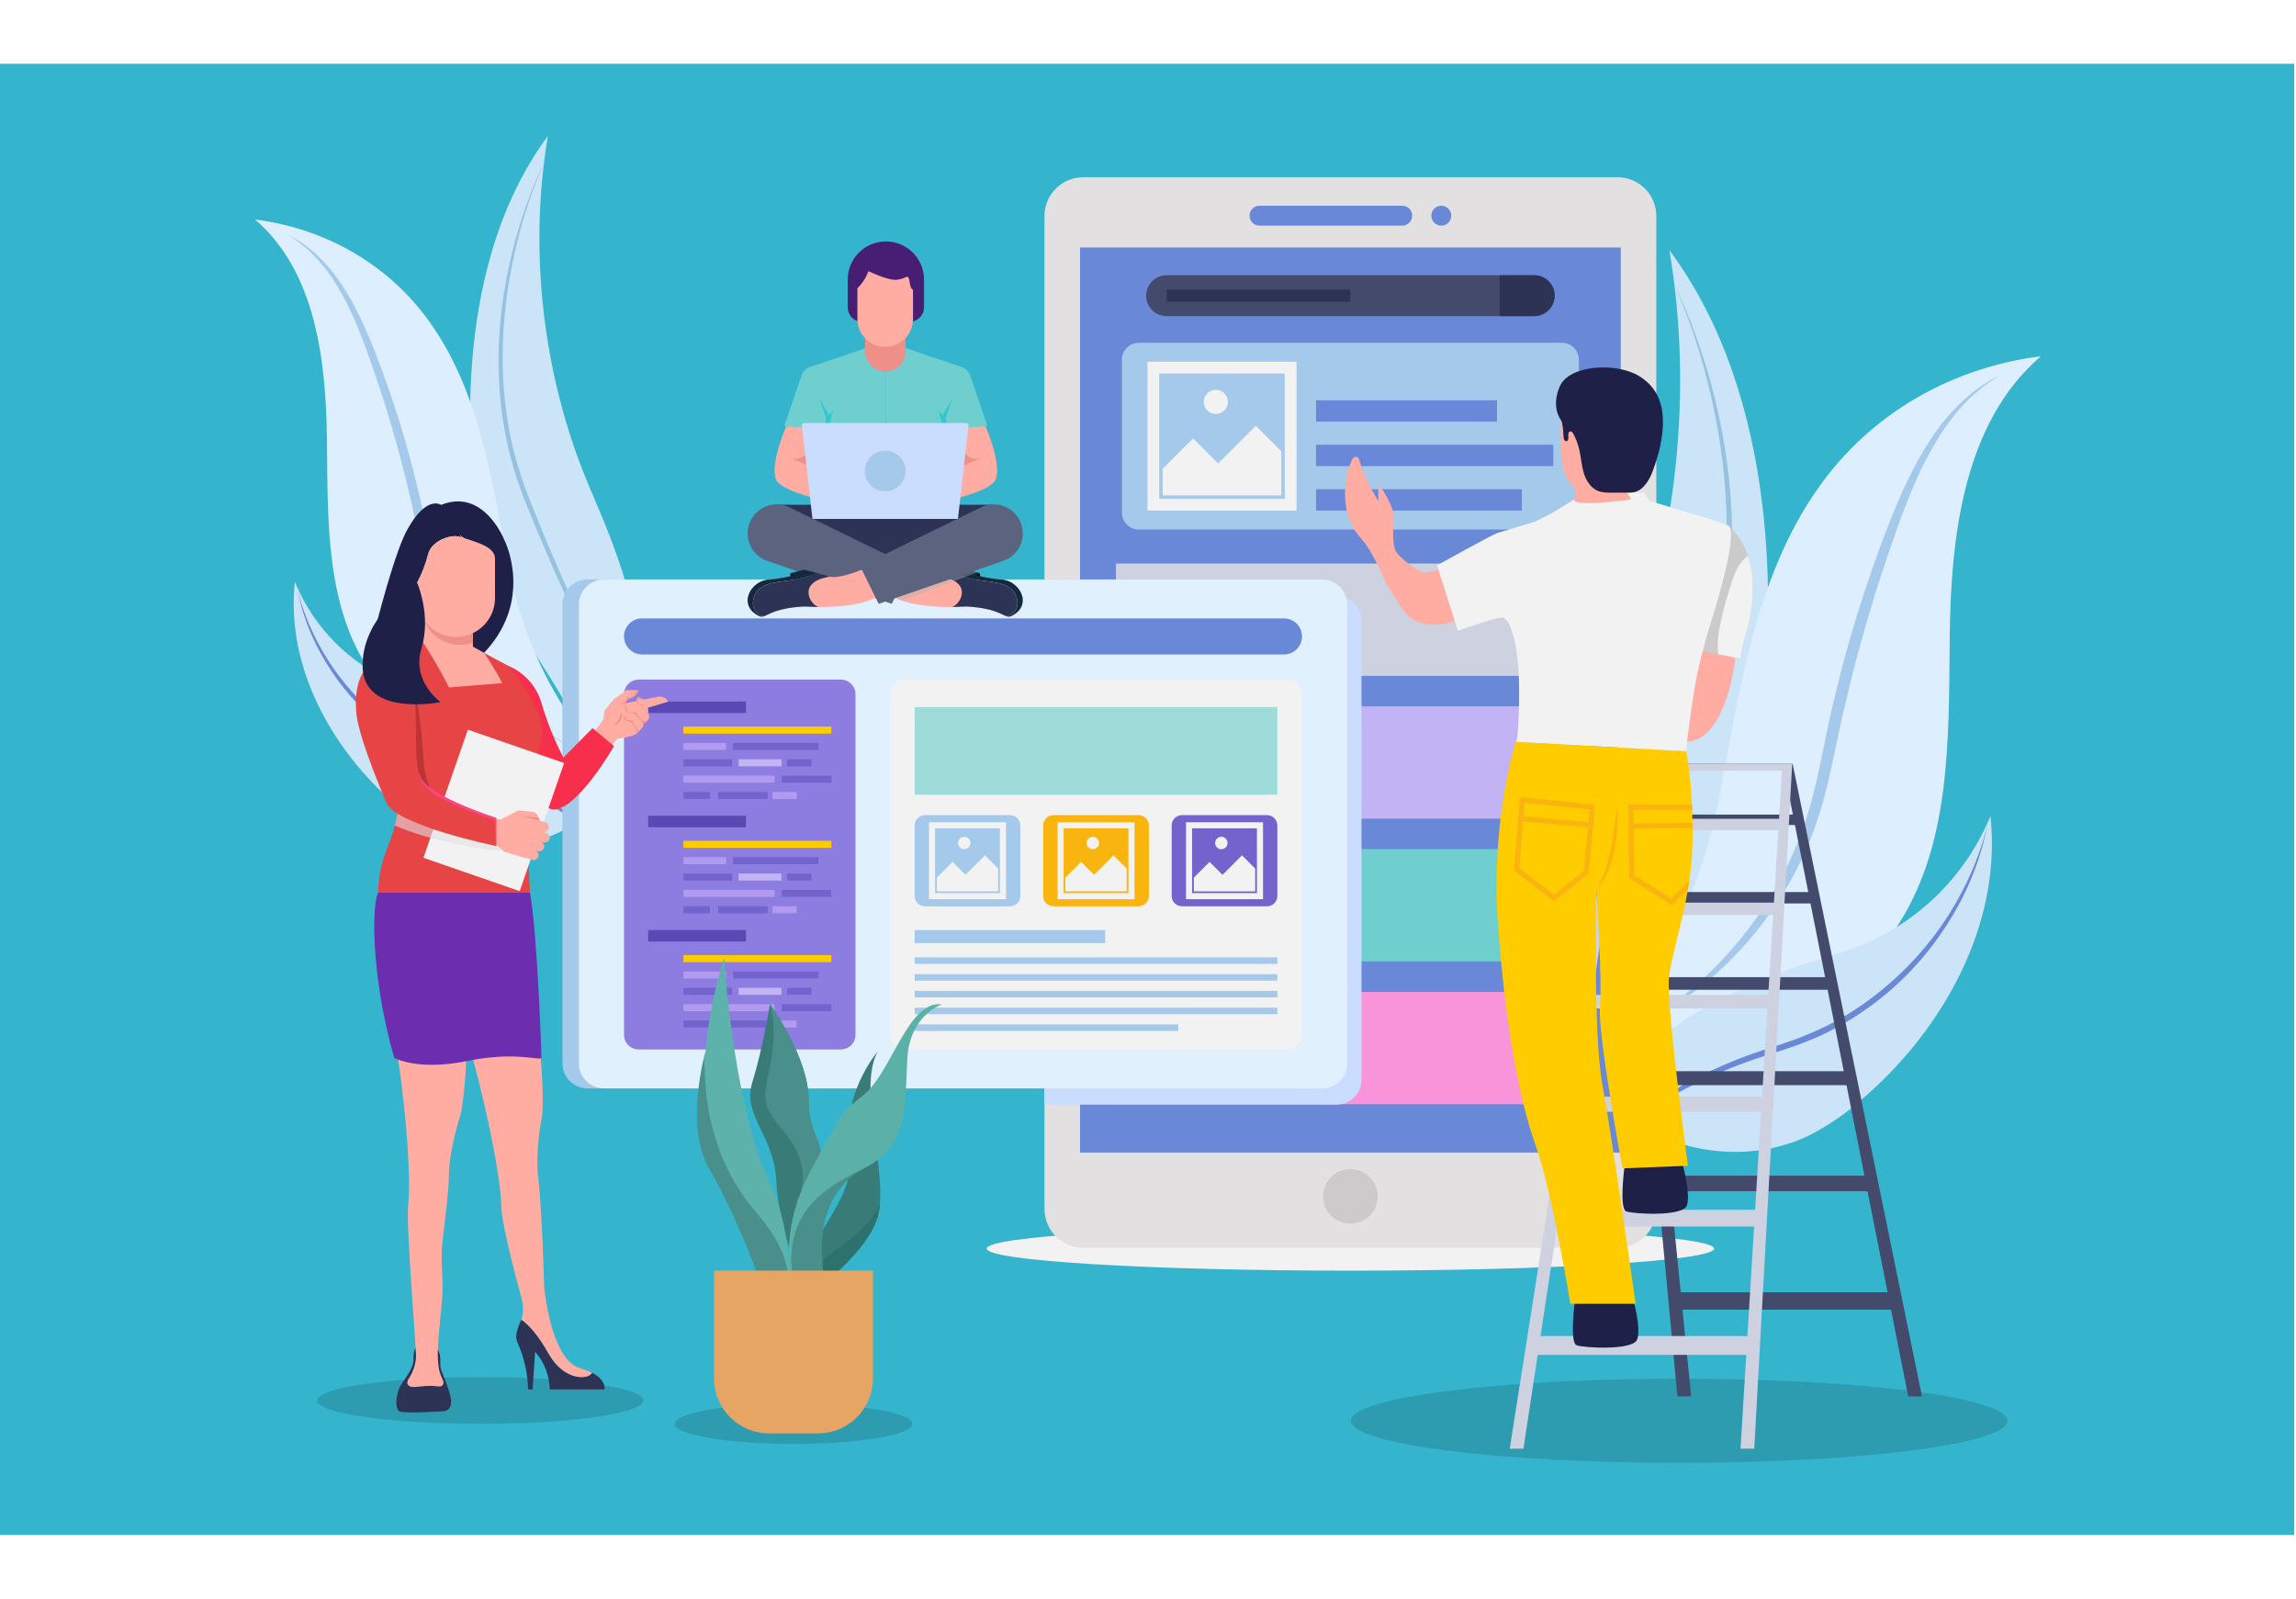 <svg width="540" height="376" viewBox="0 0 540 376" fill="none" xmlns="http://www.w3.org/2000/svg">
<rect y="15" width="539.573" height="346" fill="#34B4CD"/>
<path d="M392.618 58.825C405.355 75.974 411.834 97.109 414.435 118.304C416.695 136.767 416.183 155.464 412.914 173.776C411.989 179.386 410.58 184.906 408.701 190.273C404.062 202.967 395.723 213.905 388.86 225.55C381.997 237.195 376.428 250.495 378.256 263.884C370.297 251.936 362.929 238.643 363.016 224.291C363.133 219.922 363.662 215.573 364.597 211.303C366.961 199.345 370.419 187.629 374.929 176.303C377.21 170.576 379.757 164.957 382.02 159.223C394.393 127.866 398.259 92.054 392.618 58.825Z" fill="#CBE4F7"/>
<path d="M393.8 66.974C395.647 70.696 397.274 74.522 398.672 78.435C400.095 82.339 401.355 86.299 402.453 90.316C403.535 94.332 404.445 98.391 405.182 102.492C405.935 106.585 406.491 110.711 406.852 114.867C407.065 116.94 407.152 119.023 407.28 121.103C407.322 123.187 407.404 125.271 407.345 127.356C407.318 128.398 407.342 129.442 407.274 130.482L407.119 133.607C407.069 134.649 406.948 135.686 406.866 136.725C406.777 137.765 406.694 138.805 406.546 139.838L406.151 142.943C405.996 143.975 405.808 145.002 405.638 146.031L405.377 147.575C405.284 148.088 405.164 148.596 405.059 149.107L404.405 152.17C403.442 156.236 402.243 160.242 400.813 164.168C400.115 166.143 399.328 168.063 398.555 169.991L396.195 175.758C394.598 179.594 392.968 183.414 391.304 187.22C387.973 194.829 384.535 202.387 381.193 209.969C379.541 213.768 377.952 217.593 376.569 221.488C375.154 225.367 374.065 229.358 373.313 233.418C372.942 235.447 372.694 237.497 372.569 239.556C372.484 240.585 372.486 241.618 372.465 242.65C372.451 243.167 372.485 243.683 372.493 244.199C372.512 244.715 372.507 245.233 372.554 245.748C372.834 249.884 373.48 253.986 374.486 258.008C373.323 254.014 372.548 249.917 372.17 245.775C372.109 245.258 372.101 244.736 372.067 244.217C372.046 243.697 371.998 243.177 371.998 242.656C371.992 241.614 371.963 240.571 372.021 239.53C372.093 237.443 372.29 235.363 372.61 233.301C373.298 229.184 374.332 225.132 375.701 221.189C377.033 217.24 378.568 213.37 380.164 209.533C381.758 205.694 383.424 201.89 385.104 198.095C386.779 194.299 388.441 190.498 390.091 186.694C391.727 182.885 393.334 179.063 394.911 175.23L397.235 169.463C397.997 167.536 398.77 165.61 399.45 163.67C400.881 159.804 402.086 155.858 403.056 151.852L403.718 148.831C403.824 148.327 403.946 147.826 404.04 147.319L404.306 145.796C404.479 144.779 404.671 143.766 404.829 142.747L405.236 139.68C405.388 138.66 405.474 137.632 405.568 136.605C405.655 135.577 405.78 134.552 405.835 133.522L406.005 130.431C406.078 129.402 406.059 128.369 406.091 127.337C406.165 125.274 406.08 123.209 406.069 121.145C405.975 119.082 405.922 117.017 405.743 114.958C405.123 106.704 403.793 98.519 401.767 90.494C399.82 82.432 397.154 74.56 393.8 66.974Z" fill="#96C2E0"/>
<path d="M366.561 253.625C381.168 251.562 395.894 249.455 409.771 244.455C423.649 239.454 436.793 231.287 445.26 219.22C459.003 199.635 458.303 173.823 458.558 149.908C458.813 125.993 461.846 99.374 480.002 83.782C459.831 86.328 441.468 96.423 429.203 112.62C413.282 133.647 409.362 161.035 404.457 186.94C399.552 212.844 386.834 236.743 366.561 253.625Z" fill="#DDEEFF"/>
<path d="M470.707 88.118C469.877 88.548 469.035 88.966 468.207 89.411C467.413 89.91 466.597 90.384 465.815 90.909C465.063 91.474 464.279 92.006 463.553 92.608L462.475 93.526C462.115 93.832 461.749 94.133 461.42 94.471C458.682 97.09 456.249 100.008 454.166 103.17C449.975 109.484 446.89 116.437 444.17 123.431C441.407 130.415 438.98 137.53 436.743 144.702C434.529 151.883 432.604 159.151 430.894 166.469C429.188 173.8 427.981 181.201 426.062 188.332C425.103 191.892 423.922 195.388 422.526 198.8C421.789 200.49 421.077 202.193 420.232 203.835C419.459 205.513 418.541 207.116 417.661 208.741C410.216 221.692 399.679 232.603 386.99 240.502C400.326 233.611 411.665 222.793 419.554 209.855C421.524 206.611 423.276 203.239 424.798 199.762C426.3 196.272 427.581 192.691 428.634 189.04C430.682 181.729 431.905 174.333 433.638 167.097C435.281 159.828 437.181 152.617 439.29 145.467C441.364 138.305 443.718 131.227 446.22 124.198C447.471 120.684 448.811 117.217 450.285 113.81C451.742 110.4 453.427 107.091 455.327 103.907C457.212 100.714 459.439 97.734 461.967 95.021C464.515 92.292 467.462 89.965 470.707 88.118Z" fill="#A5C9EB"/>
<path d="M377.691 258.208C389.673 270.978 410.306 274.649 425.965 266.796C430.278 264.53 434.299 261.747 437.939 258.509C457.212 241.995 470.893 217.11 468.136 191.896C462.568 205.495 451.839 216.34 438.292 222.063C432.741 224.384 426.85 225.781 421.197 227.841C404.739 233.836 386.697 243.2 377.691 258.208Z" fill="#CBE4F7"/>
<path d="M467.386 194.277C466.051 199.499 464.123 204.551 461.639 209.336C459.192 214.114 456.22 218.606 452.779 222.729C449.351 226.846 445.493 230.585 441.269 233.883C437.061 237.191 432.475 239.989 427.608 242.22C425.163 243.296 422.707 244.341 420.15 245.175C417.606 246.04 415.015 246.818 412.452 247.726C407.323 249.524 402.335 251.704 397.532 254.246C395.123 255.498 392.789 256.885 390.476 258.299C389.338 259.038 388.18 259.743 387.068 260.518L385.387 261.662L383.738 262.85C382.638 263.64 381.584 264.494 380.509 265.315C379.467 266.179 378.396 267.007 377.382 267.904C375.305 269.638 373.349 271.51 371.423 273.403C375.439 269.8 379.691 266.469 384.15 263.431C386.36 261.892 388.646 260.468 390.952 259.083C393.281 257.737 395.628 256.42 398.043 255.239C402.85 252.835 407.814 250.759 412.901 249.025C415.442 248.158 418.027 247.378 420.603 246.519C423.19 245.653 425.731 244.657 428.217 243.536C438.146 238.907 446.853 232.021 453.643 223.43C457.026 219.173 459.922 214.55 462.274 209.649C464.6 204.752 466.316 199.59 467.386 194.277Z" fill="#6988D8"/>
<path d="M128.867 31.96C118.829 45.476 113.723 62.133 111.673 78.837C109.892 93.388 110.296 108.124 112.872 122.556C113.6 126.977 114.711 131.328 116.192 135.558C119.848 145.562 126.421 154.182 131.829 163.36C137.238 172.538 141.627 183.02 140.186 193.572C146.459 184.155 152.266 173.679 152.197 162.368C152.105 158.925 151.688 155.498 150.951 152.132C149.089 142.708 146.363 133.474 142.808 124.548C141.011 120.034 139.003 115.606 137.22 111.086C127.469 86.373 124.422 58.149 128.867 31.96Z" fill="#CBE4F7"/>
<path d="M127.936 38.383C126.48 41.316 125.198 44.332 124.096 47.415C122.974 50.492 121.981 53.613 121.116 56.779C120.263 59.944 119.546 63.143 118.966 66.375C118.372 69.602 117.934 72.853 117.649 76.129C117.481 77.762 117.413 79.404 117.312 81.043C117.279 82.686 117.214 84.328 117.261 85.971C117.282 86.793 117.263 87.615 117.316 88.435L117.439 90.898C117.479 91.719 117.573 92.536 117.638 93.356C117.709 94.174 117.773 94.994 117.89 95.809L118.202 98.256C118.324 99.069 118.472 99.878 118.606 100.69L118.812 101.906C118.885 102.311 118.98 102.711 119.063 103.114L119.578 105.528C120.337 108.732 121.282 111.89 122.408 114.984C122.959 116.54 123.579 118.053 124.188 119.573L126.048 124.118C127.307 127.141 128.591 130.152 129.903 133.151C132.528 139.148 135.238 145.105 137.872 151.081C139.174 154.075 140.426 157.089 141.516 160.159C142.631 163.216 143.49 166.361 144.082 169.561C144.374 171.161 144.57 172.776 144.668 174.399C144.735 175.21 144.734 176.024 144.751 176.838C144.761 177.244 144.735 177.651 144.728 178.058C144.713 178.465 144.718 178.873 144.68 179.279C144.46 182.538 143.95 185.772 143.158 188.941C144.074 185.793 144.685 182.565 144.983 179.3C145.031 178.892 145.038 178.482 145.064 178.072C145.081 177.662 145.118 177.252 145.119 176.842C145.123 176.021 145.146 175.199 145.1 174.378C145.044 172.734 144.889 171.094 144.636 169.469C144.094 166.224 143.279 163.031 142.2 159.923C141.15 156.811 139.94 153.761 138.682 150.737C137.426 147.711 136.114 144.713 134.789 141.723C133.47 138.73 132.159 135.735 130.859 132.737C129.569 129.735 128.303 126.723 127.06 123.702L125.229 119.157C124.628 117.638 124.019 116.12 123.483 114.591C122.355 111.544 121.406 108.434 120.641 105.277L120.119 102.896C120.035 102.499 119.939 102.104 119.865 101.704L119.656 100.504C119.519 99.703 119.369 98.904 119.244 98.101L118.923 95.684C118.803 94.88 118.735 94.07 118.661 93.26C118.593 92.45 118.494 91.643 118.451 90.831L118.317 88.395C118.259 87.584 118.274 86.769 118.249 85.956C118.191 84.33 118.258 82.703 118.267 81.076C118.34 79.451 118.382 77.823 118.523 76.2C119.012 69.695 120.06 63.244 121.657 56.919C123.191 50.565 125.293 44.362 127.936 38.383Z" fill="#96C2E0"/>
<path d="M149.404 185.487C137.892 183.861 126.286 182.2 115.349 178.259C104.412 174.319 94.053 167.881 87.379 158.371C76.548 142.936 77.099 122.593 76.899 103.745C76.698 84.897 74.308 63.918 59.998 51.63C75.896 53.636 90.368 61.592 100.034 74.358C112.582 90.93 115.672 112.515 119.537 132.931C123.403 153.346 133.426 172.182 149.404 185.487Z" fill="#DDEEFF"/>
<path d="M67.324 55.047C67.978 55.386 68.641 55.715 69.294 56.066C69.92 56.459 70.563 56.833 71.18 57.247C71.772 57.692 72.39 58.111 72.962 58.585L73.812 59.309C74.096 59.55 74.384 59.788 74.644 60.054C76.801 62.118 78.718 64.418 80.36 66.91C83.664 71.886 86.094 77.365 88.239 82.878C90.416 88.382 92.329 93.989 94.092 99.642C95.837 105.301 97.354 111.03 98.701 116.797C100.046 122.575 100.997 128.408 102.51 134.028C103.265 136.834 104.196 139.589 105.297 142.278C105.878 143.61 106.438 144.952 107.105 146.246C107.714 147.568 108.437 148.832 109.131 150.113C114.999 160.32 123.303 168.919 133.304 175.144C122.708 169.575 113.834 161.224 107.639 150.991C106.086 148.434 104.705 145.776 103.506 143.036C102.322 140.285 101.313 137.463 100.483 134.586C98.868 128.824 97.905 122.995 96.539 117.292C95.244 111.563 93.746 105.88 92.085 100.245C90.45 94.601 88.594 89.022 86.623 83.482C85.637 80.713 84.581 77.981 83.419 75.295C82.271 72.608 80.943 70 79.445 67.49C77.959 64.974 76.205 62.626 74.212 60.487C72.204 58.337 69.882 56.502 67.324 55.047Z" fill="#A5C9EB"/>
<path d="M140.632 189.099C131.189 199.163 114.928 202.057 102.587 195.867C99.187 194.081 96.018 191.888 93.15 189.336C77.96 176.321 67.178 156.709 69.351 136.837C73.739 147.554 82.195 156.102 92.872 160.612C97.246 162.441 101.889 163.543 106.345 165.166C119.315 169.891 133.535 177.271 140.632 189.099Z" fill="#CBE4F7"/>
<path d="M69.941 138.713C70.993 142.829 72.513 146.811 74.47 150.582C76.399 154.348 78.741 157.888 81.453 161.137C84.155 164.382 87.196 167.329 90.524 169.928C93.841 172.535 97.455 174.74 101.291 176.498C103.218 177.346 105.154 178.17 107.169 178.827C109.174 179.509 111.216 180.122 113.236 180.838C117.278 182.255 121.209 183.973 124.995 185.977C126.893 186.963 128.733 188.056 130.556 189.171C131.452 189.753 132.365 190.309 133.242 190.92L134.566 191.821L135.866 192.758C136.733 193.38 137.564 194.053 138.411 194.7C139.232 195.381 140.077 196.033 140.876 196.74C142.512 198.107 144.054 199.583 145.572 201.074C142.406 198.235 139.055 195.609 135.541 193.215C133.799 192.003 131.998 190.88 130.18 189.788C128.345 188.727 126.496 187.69 124.592 186.759C120.803 184.865 116.891 183.228 112.882 181.862C110.88 181.178 108.842 180.563 106.812 179.886C104.773 179.204 102.771 178.419 100.811 177.536C92.986 173.887 86.123 168.461 80.773 161.69C78.106 158.335 75.824 154.691 73.97 150.828C72.137 146.969 70.784 142.9 69.941 138.713Z" fill="#6988D8"/>
<path d="M317.603 298.834C364.844 298.834 403.14 296.512 403.14 293.648C403.14 290.784 364.844 288.462 317.603 288.462C270.362 288.462 232.065 290.784 232.065 293.648C232.065 296.512 270.362 298.834 317.603 298.834Z" fill="#F2F2F2"/>
<path d="M389.552 50.805V284.328C389.553 286.748 388.591 289.068 386.879 290.78C385.166 292.491 382.843 293.453 380.421 293.454H254.785C252.362 293.453 250.039 292.491 248.327 290.78C246.615 289.068 245.653 286.748 245.653 284.328V50.805C245.653 48.386 246.615 46.065 248.327 44.353C250.04 42.642 252.363 41.68 254.785 41.679H380.421C382.843 41.68 385.166 42.642 386.878 44.353C388.591 46.065 389.553 48.386 389.552 50.805Z" fill="#E2E0E1"/>
<path d="M381.19 58.2H254.015V271.064H381.19V58.2Z" fill="#6988D8"/>
<path d="M329.792 48.386H296.224C295.602 48.386 295.006 48.632 294.566 49.071C294.127 49.511 293.88 50.106 293.88 50.727C293.88 51.348 294.127 51.944 294.566 52.383C295.006 52.822 295.602 53.068 296.224 53.068H329.792C330.414 53.068 331.01 52.822 331.45 52.383C331.89 51.944 332.137 51.348 332.137 50.727C332.137 50.106 331.89 49.511 331.45 49.071C331.01 48.632 330.414 48.386 329.792 48.386ZM338.981 48.386C338.36 48.386 337.763 48.632 337.324 49.071C336.884 49.511 336.637 50.106 336.637 50.727C336.637 51.348 336.884 51.944 337.324 52.383C337.763 52.822 338.36 53.068 338.981 53.068C339.603 53.068 340.199 52.822 340.639 52.383C341.078 51.944 341.325 51.348 341.325 50.727C341.325 50.106 341.078 49.511 340.639 49.071C340.199 48.632 339.603 48.386 338.981 48.386Z" fill="#6988D8"/>
<path d="M322.141 285.902C324.647 283.399 324.647 279.34 322.141 276.837C319.634 274.333 315.571 274.333 313.064 276.837C310.558 279.34 310.558 283.399 313.064 285.902C315.571 288.405 319.634 288.405 322.141 285.902Z" fill="#CCCACB"/>
<path d="M372.744 132.533H262.461V158.948H372.744V132.533Z" fill="#CDD1E0"/>
<path d="M372.744 166.114H262.461V192.529H372.744V166.114Z" fill="#C1B3F4"/>
<path d="M372.744 199.695H262.461V226.109H372.744V199.695Z" fill="#6FCECE"/>
<path d="M372.744 233.275H262.461V259.69H372.744V233.275Z" fill="#F994DA"/>
<g style="mix-blend-mode:multiply">
<path d="M320.216 145.987V253.899C320.216 255.461 319.594 256.959 318.487 258.063C317.381 259.167 315.881 259.786 314.317 259.786H245.653V140.1H314.317C315.881 140.099 317.381 140.719 318.487 141.823C319.594 142.927 320.216 144.425 320.216 145.987Z" fill="#CADDFE"/>
</g>
<path d="M267.845 80.616H367.359C368.416 80.616 369.429 81.035 370.176 81.781C370.923 82.528 371.343 83.54 371.343 84.595V120.558C371.343 121.613 370.923 122.625 370.176 123.371C369.429 124.117 368.416 124.536 367.36 124.536H267.845C266.789 124.536 265.776 124.117 265.029 123.371C264.282 122.625 263.862 121.613 263.862 120.558V84.594C263.862 83.539 264.282 82.527 265.029 81.781C265.776 81.035 266.789 80.616 267.845 80.616Z" fill="#A5C9EB"/>
<path d="M352.084 94.14H309.522V99.161H352.084V94.14Z" fill="#6988D8"/>
<path d="M365.323 104.599H309.522V109.62H365.323V104.599Z" fill="#6988D8"/>
<path d="M357.931 115.059H309.522V120.08H357.931V115.059Z" fill="#6988D8"/>
<path d="M295.361 100.135L286.487 108.998L280.596 103.115L273.448 110.254V116.517H301.363V106.13L295.361 100.135Z" fill="#F2F2F2"/>
<path d="M269.881 85.072V120.08H304.93V85.072H269.881ZM302.163 106.333V117.316H272.649V87.837H302.163V106.333Z" fill="#F2F2F2"/>
<path d="M288.787 94.514C288.787 95.075 288.621 95.623 288.309 96.09C287.996 96.556 287.553 96.92 287.034 97.135C286.515 97.349 285.944 97.405 285.393 97.296C284.842 97.186 284.336 96.916 283.939 96.52C283.542 96.123 283.272 95.618 283.162 95.067C283.052 94.517 283.109 93.947 283.324 93.428C283.539 92.91 283.903 92.467 284.37 92.155C284.837 91.844 285.386 91.677 285.947 91.677C286.7 91.677 287.423 91.976 287.955 92.508C288.488 93.04 288.787 93.762 288.787 94.514Z" fill="#F2F2F2"/>
<path d="M138.176 136.281H307.069C308.633 136.281 310.133 136.901 311.239 138.006C312.345 139.11 312.966 140.609 312.966 142.171V250.078C312.966 251.64 312.345 253.138 311.239 254.243C310.133 255.348 308.633 255.968 307.069 255.968H138.176C136.612 255.968 135.112 255.348 134.006 254.243C132.9 253.138 132.279 251.64 132.279 250.078V142.171C132.279 140.608 132.9 139.11 134.006 138.006C135.112 136.901 136.612 136.281 138.176 136.281Z" fill="#A5C9EB"/>
<path d="M142.048 136.281H310.941C311.716 136.281 312.482 136.433 313.198 136.729C313.913 137.025 314.563 137.459 315.111 138.006C315.659 138.553 316.093 139.202 316.389 139.917C316.686 140.631 316.838 141.397 316.838 142.171V250.078C316.838 251.64 316.217 253.138 315.111 254.243C314.005 255.348 312.505 255.968 310.941 255.968H142.048C140.484 255.968 138.984 255.348 137.878 254.243C136.772 253.138 136.151 251.64 136.151 250.078V142.171C136.151 140.608 136.772 139.11 137.878 138.006C138.984 136.901 140.484 136.281 142.048 136.281Z" fill="#E0F0FC"/>
<path d="M150.219 159.828H197.748C198.664 159.828 199.542 160.192 200.19 160.838C200.838 161.485 201.202 162.363 201.202 163.278V243.364C201.202 244.279 200.838 245.156 200.19 245.803C199.542 246.45 198.664 246.814 197.748 246.814H150.219C149.303 246.814 148.425 246.45 147.777 245.803C147.129 245.157 146.766 244.279 146.766 243.364V163.278C146.766 162.363 147.13 161.485 147.777 160.838C148.425 160.192 149.303 159.828 150.219 159.828Z" fill="#8D7DE0"/>
<path d="M302.77 159.828H212.776C210.869 159.828 209.322 161.373 209.322 163.278V243.363C209.322 245.269 210.869 246.813 212.776 246.813H302.77C304.677 246.813 306.224 245.269 306.224 243.363V163.278C306.224 161.373 304.677 159.828 302.77 159.828Z" fill="#F2F2F2"/>
<path d="M175.446 164.984H152.448V167.687H175.446V164.984Z" fill="#5A48B4"/>
<path d="M195.52 170.882H160.728V172.535H195.52V170.882Z" fill="#FFCC00"/>
<path d="M192.509 174.727H172.394V176.38H192.509V174.727Z" fill="#7463CD"/>
<path d="M170.766 174.727H160.728V176.38H170.766V174.727Z" fill="#B29BEE"/>
<path d="M190.865 178.572H185.104V180.224H190.865V178.572Z" fill="#7463CD"/>
<path d="M183.797 178.572H173.713V180.224H183.797V178.572Z" fill="#C1B3F4"/>
<path d="M172.187 178.572H160.728V180.224H172.187V178.572Z" fill="#7463CD"/>
<path d="M182.176 182.416H160.728V184.069H182.176V182.416Z" fill="#B29BEE"/>
<path d="M166.971 186.261H160.728V187.914H166.971V186.261Z" fill="#7463CD"/>
<path d="M195.52 182.416H183.879V184.069H195.52V182.416Z" fill="#7463CD"/>
<path d="M187.372 186.261H181.677V187.914H187.372V186.261Z" fill="#B29BEE"/>
<path d="M180.549 186.261H168.908V187.914H180.549V186.261Z" fill="#7463CD"/>
<path d="M175.446 191.856H152.448V194.56H175.446V191.856Z" fill="#5A48B4"/>
<path d="M195.52 197.755H160.728V199.407H195.52V197.755Z" fill="#FFCC00"/>
<path d="M192.509 201.599H172.394V203.252H192.509V201.599Z" fill="#7463CD"/>
<path d="M170.766 201.599H160.728V203.252H170.766V201.599Z" fill="#B29BEE"/>
<path d="M190.865 205.444H185.104V207.097H190.865V205.444Z" fill="#7463CD"/>
<path d="M183.797 205.444H173.713V207.097H183.797V205.444Z" fill="#C1B3F4"/>
<path d="M172.187 205.444H160.728V207.097H172.187V205.444Z" fill="#7463CD"/>
<path d="M182.176 209.288H160.728V210.941H182.176V209.288Z" fill="#B29BEE"/>
<path d="M166.971 213.133H160.728V214.786H166.971V213.133Z" fill="#7463CD"/>
<path d="M195.52 209.288H183.879V210.941H195.52V209.288Z" fill="#7463CD"/>
<path d="M187.372 213.133H181.677V214.786H187.372V213.133Z" fill="#B29BEE"/>
<path d="M180.549 213.133H168.908V214.786H180.549V213.133Z" fill="#7463CD"/>
<path d="M175.446 218.728H152.448V221.431H175.446V218.728Z" fill="#5A48B4"/>
<path d="M195.52 224.627H160.728V226.28H195.52V224.627Z" fill="#FFCC00"/>
<path d="M192.509 228.472H172.394V230.124H192.509V228.472Z" fill="#7463CD"/>
<path d="M170.766 228.472H160.728V230.124H170.766V228.472Z" fill="#B29BEE"/>
<path d="M190.865 232.316H185.104V233.969H190.865V232.316Z" fill="#7463CD"/>
<path d="M183.797 232.316H173.713V233.969H183.797V232.316Z" fill="#C1B3F4"/>
<path d="M172.187 232.316H160.728V233.969H172.187V232.316Z" fill="#7463CD"/>
<path d="M182.176 236.16H160.728V237.813H182.176V236.16Z" fill="#B29BEE"/>
<path d="M166.971 240.005H160.728V241.657H166.971V240.005Z" fill="#7463CD"/>
<path d="M195.52 236.16H183.879V237.813H195.52V236.16Z" fill="#7463CD"/>
<path d="M187.372 240.005H181.677V241.657H187.372V240.005Z" fill="#B29BEE"/>
<path d="M180.549 240.005H168.908V241.657H180.549V240.005Z" fill="#7463CD"/>
<path d="M300.422 166.294H215.124V186.912H300.422V166.294Z" fill="#9EDBD9"/>
<path d="M217.543 191.709H237.556C238.198 191.709 238.813 191.964 239.267 192.417C239.721 192.87 239.976 193.485 239.976 194.126V210.726C239.976 211.367 239.721 211.981 239.267 212.434C238.813 212.888 238.198 213.142 237.556 213.142H217.543C216.901 213.142 216.286 212.888 215.832 212.434C215.378 211.981 215.124 211.367 215.124 210.726V194.126C215.124 193.485 215.378 192.87 215.832 192.417C216.286 191.964 216.901 191.709 217.543 191.709Z" fill="#A5C9EB"/>
<path d="M247.766 191.709H267.779C268.421 191.709 269.036 191.964 269.49 192.417C269.944 192.87 270.199 193.485 270.199 194.126V210.726C270.199 211.367 269.944 211.981 269.49 212.434C269.036 212.888 268.421 213.142 267.779 213.142H247.766C247.124 213.142 246.509 212.888 246.055 212.434C245.602 211.981 245.347 211.367 245.347 210.726V194.126C245.347 193.485 245.602 192.87 246.055 192.417C246.509 191.964 247.124 191.709 247.766 191.709Z" fill="#F9B40F"/>
<path d="M277.989 191.709H298.002C298.644 191.709 299.26 191.964 299.713 192.417C300.167 192.87 300.422 193.485 300.422 194.126V210.726C300.422 211.367 300.167 211.981 299.713 212.434C299.26 212.888 298.644 213.142 298.003 213.142H277.989C277.348 213.142 276.732 212.888 276.278 212.434C275.825 211.981 275.57 211.367 275.57 210.726V194.126C275.57 193.485 275.825 192.87 276.278 192.417C276.732 191.964 277.348 191.709 277.989 191.709Z" fill="#7463CD"/>
<path d="M259.933 218.728H215.124V221.798H259.933V218.728Z" fill="#A5C9EB"/>
<path d="M300.422 225.16H215.124V226.694H300.422V225.16Z" fill="#A5C9EB"/>
<path d="M300.422 229.1H215.124V230.635H300.422V229.1Z" fill="#A5C9EB"/>
<path d="M300.422 233.041H215.124V234.576H300.422V233.041Z" fill="#A5C9EB"/>
<path d="M300.422 236.982H215.124V238.517H300.422V236.982Z" fill="#A5C9EB"/>
<path d="M277.117 240.923H215.124V242.457H277.117V240.923Z" fill="#A5C9EB"/>
<path d="M231.66 201.164L227.075 205.744L224.031 202.704L220.337 206.393V209.629H234.762V204.262L231.66 201.164Z" fill="#F2F2F2"/>
<path d="M218.494 193.381V211.47H236.605V193.381H218.494ZM235.175 204.367V210.042H219.924V194.809H235.175V204.367Z" fill="#F2F2F2"/>
<path d="M228.264 198.26C228.264 198.55 228.177 198.833 228.016 199.074C227.855 199.315 227.626 199.503 227.358 199.614C227.09 199.725 226.794 199.754 226.51 199.697C226.225 199.641 225.964 199.501 225.758 199.296C225.553 199.091 225.413 198.83 225.357 198.546C225.3 198.261 225.329 197.967 225.44 197.699C225.551 197.431 225.739 197.202 225.981 197.041C226.222 196.88 226.506 196.794 226.796 196.794C227.185 196.794 227.559 196.948 227.834 197.223C228.109 197.498 228.264 197.871 228.264 198.26Z" fill="#F2F2F2"/>
<path d="M292.107 201.164L287.521 205.744L284.478 202.704L280.784 206.393V209.629H295.208V204.262L292.107 201.164Z" fill="#F2F2F2"/>
<path d="M278.941 193.381V211.47H297.052V193.381H278.941ZM295.622 204.367V210.042H280.371V194.809H295.622L295.622 204.367Z" fill="#F2F2F2"/>
<path d="M288.71 198.26C288.71 198.55 288.624 198.833 288.462 199.074C288.301 199.315 288.072 199.503 287.804 199.614C287.536 199.725 287.241 199.754 286.956 199.697C286.671 199.641 286.41 199.501 286.205 199.296C285.999 199.091 285.86 198.83 285.803 198.546C285.746 198.261 285.776 197.967 285.887 197.699C285.998 197.431 286.186 197.202 286.427 197.041C286.668 196.88 286.952 196.794 287.242 196.794C287.632 196.794 288.005 196.948 288.28 197.223C288.555 197.498 288.71 197.871 288.71 198.26Z" fill="#F2F2F2"/>
<path d="M261.883 201.164L257.298 205.744L254.255 202.704L250.561 206.393V209.629H264.985V204.262L261.883 201.164Z" fill="#F2F2F2"/>
<path d="M248.717 193.381V211.47H266.828V193.381H248.717ZM265.398 204.367V210.042H250.147V194.809H265.398V204.367Z" fill="#F2F2F2"/>
<path d="M258.487 198.26C258.487 198.55 258.401 198.833 258.239 199.074C258.078 199.315 257.849 199.503 257.581 199.614C257.313 199.725 257.018 199.754 256.733 199.697C256.448 199.641 256.187 199.501 255.982 199.296C255.776 199.091 255.637 198.83 255.58 198.546C255.523 198.261 255.552 197.967 255.663 197.699C255.775 197.431 255.963 197.202 256.204 197.041C256.445 196.88 256.729 196.794 257.019 196.794C257.408 196.794 257.782 196.948 258.057 197.223C258.332 197.498 258.487 197.871 258.487 198.26Z" fill="#F2F2F2"/>
<path d="M301.977 145.435H151.012C150.454 145.435 149.902 145.545 149.387 145.758C148.872 145.971 148.403 146.283 148.009 146.677C147.615 147.071 147.302 147.539 147.089 148.053C146.875 148.568 146.766 149.119 146.766 149.676C146.766 150.233 146.875 150.784 147.089 151.299C147.302 151.813 147.615 152.281 148.009 152.675C148.403 153.069 148.872 153.381 149.387 153.594C149.902 153.807 150.454 153.917 151.012 153.917H301.977C302.535 153.917 303.087 153.807 303.602 153.594C304.117 153.381 304.585 153.069 304.98 152.675C305.374 152.281 305.687 151.813 305.9 151.299C306.114 150.784 306.223 150.233 306.223 149.676C306.223 149.119 306.114 148.568 305.9 148.053C305.687 147.539 305.374 147.071 304.98 146.677C304.585 146.283 304.117 145.971 303.602 145.758C303.087 145.545 302.535 145.435 301.977 145.435Z" fill="#6988D8"/>
<path d="M186.628 339.587C202.06 339.587 214.57 337.47 214.57 334.859C214.57 332.248 202.06 330.131 186.628 330.131C171.196 330.131 158.686 332.248 158.686 334.859C158.686 337.47 171.196 339.587 186.628 339.587Z" fill="#2D9CB1"/>
<path d="M193.163 275.675C193.086 276.461 192.97 277.32 192.804 278.273C190.917 289.023 188.273 300.903 188.273 300.903C188.273 300.903 183.175 289.023 182.608 277.895C182.041 266.77 174.488 262.434 176.947 254.512C179.289 246.95 180.945 237.101 181.088 236.226C181.095 236.187 181.099 236.164 181.099 236.164C181.099 236.164 190.161 248.665 190.161 258.471C190.161 267.41 193.923 267.576 193.163 275.675Z" fill="#397C77"/>
<path d="M193.163 275.675C191.295 278.287 189.243 280.765 187.023 283.087C189.956 278.808 189.053 272.757 186.12 268.478C183.92 265.271 180.605 262.519 180.069 258.672C179.779 256.605 180.358 254.536 180.79 252.496C181.913 247.192 182.624 241.299 181.088 236.226C181.095 236.187 181.099 236.164 181.099 236.164C181.099 236.164 190.161 248.665 190.161 258.471C190.161 267.41 193.923 267.576 193.163 275.675Z" fill="#49908C"/>
<path d="M206.95 283.109C206.947 283.113 206.947 283.113 206.947 283.117C206.87 284.171 206.686 285.214 206.399 286.231C203.566 295.887 187.33 306.939 187.33 306.939C187.33 306.932 187.332 306.925 187.334 306.919C189.036 289.207 201.868 283.175 199.792 270.327C197.746 257.657 206.159 247.627 206.395 247.353C201.976 255.687 207.834 272.759 206.95 283.109Z" fill="#397C77"/>
<path d="M206.947 283.117C206.87 284.171 206.686 285.214 206.399 286.231C203.566 295.887 187.33 306.939 187.33 306.939C187.33 306.932 187.332 306.925 187.334 306.919C187.4 306.499 188.588 299.676 197.187 293.551C204.677 288.213 206.545 284.231 206.947 283.117Z" fill="#2D726D"/>
<path d="M170.337 225.28C170.337 225.28 159.763 256.209 170.337 275.445C180.91 294.681 185.253 306.939 185.253 306.939C185.253 306.939 187.518 291.852 180.91 277.897C174.302 263.941 171.092 237.916 170.337 225.28Z" fill="#5DB3AB"/>
<path d="M203.001 274.879C203.001 274.879 192.239 279.782 193.372 295.624C194.504 311.465 192.239 315.426 192.239 315.426L187.141 304.488C187.141 304.488 182.609 290.532 191.106 278.839L203.001 274.879Z" fill="#49908C"/>
<path d="M221.504 236.218C221.504 236.218 213.952 238.67 213.385 249.042C212.819 259.415 213.952 269.599 203.001 274.879C192.05 280.16 182.987 286.572 187.141 304.488C187.141 304.488 181.665 291.852 190.917 274.879C200.169 257.906 197.238 262.621 203.518 257.152C209.798 251.683 213.763 235.087 221.504 236.218Z" fill="#5BB1A8"/>
<path d="M165.92 247.353C165.92 247.353 160.895 264.645 166.808 274.879C172.721 285.113 179.041 300.66 180.265 306.939C181.488 313.217 183.527 308.94 183.527 308.94C183.527 308.94 190.75 299.951 177.878 285.166C163.444 268.587 165.92 247.353 165.92 247.353Z" fill="#49908C"/>
<path d="M167.936 298.833V324.195C167.936 325.892 168.27 327.571 168.92 329.139C169.57 330.706 170.523 332.13 171.724 333.33C172.925 334.529 174.351 335.481 175.92 336.13C177.489 336.779 179.171 337.113 180.869 337.113H192.387C195.817 337.113 199.107 335.752 201.532 333.33C203.958 330.907 205.32 327.621 205.32 324.195V298.833H167.936Z" fill="#E6A562"/>
<path d="M112.973 334.859C134.164 334.859 151.343 332.398 151.343 329.363C151.343 326.327 134.164 323.866 112.973 323.866C91.782 323.866 74.603 326.327 74.603 329.363C74.603 332.398 91.782 334.859 112.973 334.859Z" fill="#2D9CB1"/>
<path d="M394.935 344.04C437.584 344.04 472.158 339.609 472.158 334.142C472.158 328.676 437.584 324.244 394.935 324.244C352.286 324.244 317.712 328.676 317.712 334.142C317.712 339.609 352.286 344.04 394.935 344.04Z" fill="#2D9CB1"/>
<path d="M360.829 64.73H274.377C273.101 64.73 271.877 65.236 270.975 66.137C270.072 67.038 269.565 68.261 269.565 69.535C269.565 70.81 270.072 72.032 270.975 72.933C271.877 73.835 273.101 74.341 274.377 74.341H360.829C362.105 74.341 363.328 73.835 364.231 72.933C365.133 72.032 365.64 70.81 365.64 69.535C365.64 68.261 365.133 67.038 364.231 66.137C363.328 65.236 362.105 64.73 360.829 64.73Z" fill="#434A6B"/>
<path d="M360.829 64.73H352.709V74.341H360.829C362.105 74.341 363.328 73.835 364.231 72.933C365.133 72.032 365.64 70.81 365.64 69.535C365.64 68.261 365.133 67.038 364.231 66.137C363.328 65.236 362.105 64.73 360.829 64.73H360.829Z" fill="#2D3355"/>
<path d="M317.602 68.123H274.418V70.948H317.602V68.123Z" fill="#2D3355"/>
<path d="M394.517 328.399H397.747L382.977 181.147H419.604L448.797 328.399H452.027L421.609 179.62H380.516L394.517 328.399Z" fill="#434A6B"/>
<path d="M383.07 194.026H423.356L422.864 191.58H382.833L383.07 194.026Z" fill="#434A6B"/>
<path d="M384.863 212.475H427.071L426.53 209.791H384.603L384.863 212.475Z" fill="#434A6B"/>
<path d="M386.837 232.773H431.158L430.562 229.814H386.549L386.837 232.773Z" fill="#434A6B"/>
<path d="M389.018 255.211H435.676L435.016 251.933H388.699L389.018 255.211Z" fill="#434A6B"/>
<path d="M391.442 280.147H440.696L439.961 276.495H391.087L391.442 280.147Z" fill="#434A6B"/>
<path d="M394.151 308.022H446.309L445.485 303.929H393.753L394.151 308.022Z" fill="#434A6B"/>
<path d="M412.586 340.706H409.356L419.1 181.273H382.473L358.306 340.706H355.076L380.416 179.62H421.509L412.586 340.706Z" fill="#CDD1E0"/>
<path d="M419.447 195.218H379.161L379.57 192.569H419.601L419.447 195.218Z" fill="#CDD1E0"/>
<path d="M418.283 215.193H376.075L376.524 212.287H418.452L418.283 215.193Z" fill="#CDD1E0"/>
<path d="M417.002 237.17H372.681L373.176 233.967H417.189L417.002 237.17Z" fill="#CDD1E0"/>
<path d="M415.587 261.465H368.929L369.477 257.915H415.794L415.587 261.465Z" fill="#CDD1E0"/>
<path d="M414.014 288.463H364.759L365.37 284.509H414.245L414.014 288.463Z" fill="#CDD1E0"/>
<path d="M412.257 318.644H360.099L360.783 314.212H412.515L412.257 318.644Z" fill="#CDD1E0"/>
<path d="M408.086 154.869C408.086 154.869 406.308 173.78 396.791 174.466C387.274 175.152 390.448 145.126 390.448 145.126L408.086 154.869ZM341.428 135.457L339.766 133.321C339.766 133.321 336.994 134.666 335.094 134.587C333.193 134.508 329.233 131.107 328.362 129.762C327.491 128.418 327.65 124.7 327.65 123.593C327.65 122.485 327.729 120.666 327.491 119.796C327.254 118.926 324.878 113.864 324.165 114.418V117.819C324.165 117.819 320.839 114.417 319.731 115.288C318.792 116.024 319.611 117.568 319.096 118.644C318.829 119.203 318.221 119.631 318.22 120.251C318.247 120.418 318.241 120.589 318.203 120.754C318.116 120.967 317.863 121.053 317.693 121.21C317.6 121.306 317.527 121.421 317.482 121.547C317.436 121.674 317.418 121.808 317.429 121.942C319.417 124.593 321.183 127.402 322.711 130.342C323.821 132.483 325.176 134.827 326.004 137.225C327.116 139.038 328.211 140.865 329.41 142.615C330.079 143.695 330.932 144.649 331.931 145.435C332.996 146.15 334.213 146.607 335.485 146.771C338.564 147.239 341.709 146.583 344.343 144.925C343.155 141.84 342.181 138.676 341.428 135.457Z" fill="#FFACA3"/>
<path d="M384.051 305.255C384.051 305.255 386.071 312.49 385.026 315.064C383.981 317.638 372.559 317.012 370.818 316.386C369.077 315.76 370.4 305.881 370.4 305.881L384.051 305.255ZM395.722 273.767C395.722 273.767 397.742 281.002 396.697 283.576C395.652 286.15 384.23 285.524 382.488 284.897C380.747 284.271 382.071 274.393 382.071 274.393L395.722 273.767Z" fill="#1E2047"/>
<path d="M398.086 152.742L404.169 153.891L409.322 154.869L410.019 150.97C413.067 141.618 412.528 135.053 411.084 130.713C409.371 125.627 406.396 123.561 406.396 123.561L398.086 152.742Z" fill="#CCCACB"/>
<path d="M337.959 132.968L342.89 148.341C342.89 148.341 351.855 145.206 353.35 145.206C354.844 145.206 358.497 151.301 356.901 173.065C356.818 174.195 356.487 174.468 356.487 174.468L396.533 176.698C396.533 176.698 397.878 164.493 399.223 158.283C400.567 152.072 402.211 146.995 402.211 146.995C402.211 146.995 409.383 124.76 406.395 123.566C403.406 122.372 398.023 120.835 398.023 120.835L393.642 119.522L388.016 117.819L386.671 115.86H371.579L370.261 117.463L365.217 120.543L360.929 122.731C360.929 122.731 353.499 124.909 352.154 125.357C350.809 125.804 337.959 132.968 337.959 132.968Z" fill="#F2F2F2"/>
<path d="M367.567 96.81C367.567 96.81 365.606 111.373 369.766 113.952C370.137 114.449 370.377 115.031 370.464 115.644C370.55 116.258 370.481 116.883 370.261 117.463C369.479 119.397 383.681 117.463 383.681 117.463L380.525 112.448C380.525 112.448 368.595 96.934 367.567 96.81Z" fill="#FFACA3"/>
<path d="M367.722 102.637C367.731 103.132 367.91 103.812 368.403 103.755C368.862 103.701 368.925 103.065 368.862 102.608C368.799 102.151 368.868 101.514 369.327 101.466C369.66 101.431 369.902 101.763 370.058 102.058C370.655 103.187 371.108 104.386 371.406 105.627C371.853 107.492 371.946 109.436 372.505 111.27C373.064 113.105 374.226 114.909 376.037 115.544C376.942 115.804 377.885 115.911 378.826 115.859C380.165 115.859 381.505 115.86 382.844 115.86C383.42 115.886 383.996 115.834 384.559 115.707C385.186 115.517 385.761 115.187 386.24 114.74C387.816 113.341 388.587 111.268 389.239 109.265C389.935 107.319 390.405 105.298 390.639 103.244C390.869 101.179 390.503 99.09 389.582 97.226C388.308 94.834 385.912 93.19 383.354 92.289C381.123 91.52 378.752 91.246 376.404 91.485C374.057 91.724 371.789 92.47 369.759 93.672C368.653 94.337 366.955 95.583 366.829 97.011C366.76 97.795 367.264 98.792 367.409 99.569C367.598 100.581 367.703 101.607 367.722 102.637Z" fill="#1E2047"/>
<path d="M352.286 216.789C353.951 240.787 357.304 258.635 361.221 269.515C365.125 280.396 369.323 306.63 369.323 306.63H384.684C384.684 306.63 379.09 267.009 376.863 255.017C374.623 243.012 375.467 209.258 375.467 209.258C375.467 209.258 376.863 230.457 376.3 236.875C375.749 243.293 381.589 274.778 381.589 274.778L396.997 274.163C396.997 274.163 391.942 236.875 392.505 230.175C392.896 225.505 395.454 218.122 396.972 209.246C397.082 208.586 397.192 207.914 397.29 207.229C397.804 203.838 398.07 200.414 398.086 196.984C398.086 196.227 398.086 195.481 398.074 194.772C398.074 194.356 398.061 193.941 398.061 193.549C398.037 192.486 398 191.471 397.976 190.517C397.951 190.102 397.939 189.698 397.915 189.295C397.523 180.542 396.532 176.703 396.532 176.703L356.484 174.466C356.484 174.466 350.609 192.791 352.286 216.789Z" fill="#FFCC00"/>
<path d="M375.465 209.256C376.622 207.982 377.545 206.513 378.189 204.918C378.862 203.336 379.376 201.692 379.722 200.008C380.075 198.332 380.295 196.631 380.38 194.921C380.412 194.067 380.414 193.213 380.428 192.363C380.371 191.509 380.343 190.659 380.257 189.811L379.676 194.856C379.417 196.52 379.202 198.185 378.825 199.818C378.487 201.457 378.056 203.075 377.533 204.665C377.261 205.456 376.972 206.244 376.621 207.006C376.3 207.787 375.913 208.54 375.465 209.256ZM356.067 204.766L357.453 187.462L375.14 189.265L373.658 205.451L365.505 211.986L356.067 204.766ZM373.811 190.358L358.573 188.805L357.34 204.2L365.487 210.433L372.487 204.823L373.811 190.358Z" fill="#F9B40F"/>
<path d="M357.717 191.92L357.605 193.137L374.034 194.634L374.145 193.417L357.717 191.92Z" fill="#F9B40F"/>
<path d="M397.914 189.295C397.939 189.699 397.951 190.102 397.975 190.518L384.157 190.432L384.206 193.61L384.218 194.833L384.39 205.872L393.092 211.3L397.29 207.229C397.192 207.914 397.082 208.586 396.972 209.246L393.263 212.84L383.178 206.557L382.921 189.197L397.914 189.295Z" fill="#F9B40F"/>
<path d="M383.606 193.61V194.833H384.218L398.073 194.772C398.073 194.356 398.061 193.941 398.061 193.549L384.206 193.61H383.606Z" fill="#F9B40F"/>
<path d="M403.997 152.241C404.018 152.794 404.075 153.346 404.169 153.891L409.322 154.869L410.019 150.97C413.067 141.618 412.528 135.053 411.084 130.713C410.14 131.47 409.344 132.394 408.734 133.439C408.002 134.825 407.427 136.289 407.02 137.803C405.862 141.239 404.95 144.752 404.291 148.317C404.065 149.612 403.966 150.927 403.997 152.241Z" fill="#F2F2F2"/>
<path d="M369.323 100.379L367.305 99.035C367.305 99.035 364.614 96.079 366.834 90.905C369.054 85.731 380.153 85.194 385.468 88.419C390.782 91.644 392.262 97.288 390.244 105.821C388.226 114.355 369.323 100.379 369.323 100.379Z" fill="#1E2047"/>
<path d="M324.166 117.819C324.166 117.819 320.649 112.159 319.659 108.063C319.619 107.897 319.528 107.748 319.4 107.635C319.271 107.522 319.111 107.451 318.941 107.432C318.772 107.413 318.6 107.446 318.449 107.528C318.299 107.609 318.177 107.734 318.101 107.887C315.958 112.153 315.044 120.764 319.669 126.095C324.117 131.223 325.265 136.12 326.229 137.437C327.009 138.502 322.45 125.937 322.45 125.937L324.166 117.819Z" fill="#FFACA3"/>
<path d="M98.07 317.07C98.07 317.07 97.19 316.712 97.255 319.675C97.308 322.056 94.664 324.802 93.919 326.463C93.174 328.123 92.83 331.273 93.919 331.903C95.008 332.533 104.067 331.903 104.067 331.903C104.067 331.903 107.048 332.132 105.787 327.78C104.525 323.428 103.551 322.454 103.551 320.965C103.551 319.477 103.794 317.1 101.787 316.907C100.546 316.794 99.296 316.849 98.07 317.07Z" fill="#2D3355"/>
<path d="M109.24 230.565L94.692 229.873C94.692 229.873 91.217 232.833 93.519 248.253C95.82 263.673 96.609 277.939 96.011 283.169C95.662 286.221 96.406 297.515 97.047 306.704C97.505 313.263 97.911 318.749 97.83 319.403C97.688 320.983 97.187 322.511 96.365 323.869C96.052 324.346 95.661 324.887 95.831 325.432C95.899 325.608 96.01 325.765 96.153 325.889C96.297 326.013 96.469 326.099 96.653 326.141C97.024 326.22 97.405 326.233 97.78 326.18C99.361 326.039 100.955 325.795 102.527 326.013C103.094 326.091 103.787 326.183 104.133 325.727C104.483 325.265 104.211 324.607 103.949 324.09C102.073 320.389 103.33 313.622 103.998 305.267C104.315 301.304 103.574 296.185 104.023 292.348C104.79 285.785 105.541 279.957 105.566 276.752C105.619 270.084 108.414 261.86 108.414 261.86C110.854 247.837 109.24 230.565 109.24 230.565Z" fill="#FFACA3"/>
<path d="M118.647 127.07C118.647 127.07 126.045 141.608 113.015 154.388C99.986 167.167 103.39 133.636 103.39 133.636L115.48 126.25L118.647 127.07Z" fill="#1E2047"/>
<path d="M111.219 141.109H98.108V163.879H111.219V141.109Z" fill="#FFACA3"/>
<path d="M110.876 151.873L113.822 153.524L119.649 160.893L109.323 164.826L107.265 156.96L110.876 151.873Z" fill="#FFACA3"/>
<path d="M118.648 127.07C118.648 127.07 117.006 129.883 116.424 128.358C115.841 126.837 112.662 127.189 110.432 126.951C109.531 126.847 108.697 126.426 108.079 125.764L108.671 126.603C107.262 125.196 101.51 126.837 100.689 130.351C100.103 132.676 99.236 134.921 98.106 137.036V160.954L83.789 166.347C83.789 166.347 91.184 132.93 95.762 124.61C100.34 116.284 103.744 118.745 103.744 118.745C109.578 116.375 113.645 119.527 116.042 122.607C116.175 122.779 116.299 122.946 116.424 123.117C117.317 124.344 118.063 125.671 118.648 127.07Z" fill="#1E2047"/>
<path d="M151.86 166.592C151.86 166.592 152.416 167.493 152.315 167.942C152.167 168.616 151.644 169.173 151.193 170.017C150.649 171.026 150.15 172.298 149.644 172.608C148.435 173.345 145.229 173.726 145.229 173.726L143.609 175.603L139.999 171.775L141.837 169.334L142.187 167.072L144.348 164.467L147.35 162.289L150.008 162.363L150.202 162.369C150.026 162.875 149.717 163.323 149.306 163.668C148.896 164.013 148.4 164.24 147.871 164.327L147.039 165.353L147.007 165.394L154.801 163.87C155.263 163.781 155.741 163.847 156.163 164.055C156.584 164.264 156.926 164.604 157.135 165.025L151.86 166.592Z" fill="#FFACA3"/>
<path d="M152.024 164.76L152.658 168.477L152.594 169.047L152.288 169.417L151.711 170.121L151.325 170.187L151.28 170.71C151.279 170.716 151.279 170.723 151.279 170.729L150.894 171.33L150.286 171.968L149.899 172.376L148.604 169.888L147.425 169.506C147.425 169.506 146.557 169.446 146.633 168.254L146.788 168.266L149.108 168.481L150.778 169.545L151.083 169.741L149.333 167.908L147.585 167.443C147.45 167.38 147.331 167.29 147.234 167.177C147.137 167.065 147.066 166.934 147.024 166.792C146.982 166.65 146.971 166.5 146.992 166.354C147.012 166.207 147.064 166.066 147.143 165.941L147.286 165.972L150.154 166.584L152.285 167.786L152.225 167.714L150.708 165.888L149.962 165.461C149.804 165.233 149.719 164.962 149.717 164.685C149.716 164.407 149.798 164.136 149.953 163.905L150.143 163.983L152.024 164.76Z" fill="#FFACA3"/>
<path d="M145.904 167.425C146.123 167.706 146.23 168.057 146.204 168.412C146.183 168.769 146.075 169.115 145.891 169.42C145.802 169.571 145.702 169.714 145.591 169.849C145.477 169.978 145.355 170.101 145.228 170.217C145.095 170.324 144.961 170.43 144.82 170.524C144.672 170.61 144.526 170.696 144.371 170.766C144.474 170.627 144.585 170.504 144.695 170.38L145.011 170.006C145.212 169.761 145.394 169.501 145.555 169.228C145.716 168.964 145.834 168.676 145.904 168.375C145.974 168.062 145.974 167.738 145.904 167.425ZM150.287 171.968L149.9 172.376L148.605 169.887L147.426 169.506C147.426 169.506 146.557 169.446 146.633 168.254L146.789 168.266C146.798 168.338 146.823 168.406 146.862 168.466C146.91 168.527 146.972 168.574 147.043 168.604C147.242 168.69 147.461 168.719 147.676 168.689C147.789 168.667 147.901 168.639 148.012 168.604C147.904 168.643 147.796 168.7 147.703 168.732C147.421 168.812 147.118 168.782 146.858 168.648C146.84 168.639 146.834 168.648 146.815 168.651C146.844 168.767 146.897 168.875 146.97 168.97C147.043 169.064 147.135 169.143 147.239 169.2C147.393 169.273 147.556 169.322 147.725 169.345C147.964 169.387 148.206 169.421 148.447 169.45C148.547 169.468 148.648 169.472 148.749 169.462C148.826 169.462 148.902 169.446 148.973 169.416C148.876 169.554 148.832 169.722 148.849 169.889C148.864 169.947 148.887 170.003 148.917 170.055C149.086 170.38 149.256 170.705 149.422 171.03C149.517 171.231 149.634 171.421 149.77 171.596C149.902 171.768 150.081 171.898 150.287 171.968ZM147.927 166.472C148.122 166.439 148.316 166.402 148.512 166.369C148.322 166.43 148.126 166.464 147.927 166.472Z" fill="#EE9089"/>
<path d="M152.288 169.417L151.711 170.121L151.325 170.187L151.28 170.71C151.276 170.596 151.265 170.482 151.249 170.369C151.242 170.257 151.216 170.147 151.174 170.044C151.132 169.961 151.079 169.884 151.017 169.815C150.938 169.722 150.86 169.633 150.778 169.545L151.083 169.741L149.333 167.908L147.585 167.443C147.45 167.38 147.331 167.29 147.234 167.177C147.138 167.065 147.066 166.934 147.024 166.792C146.982 166.649 146.971 166.5 146.992 166.353C147.013 166.207 147.064 166.066 147.143 165.941L147.286 165.972C147.284 165.98 147.284 165.984 147.282 165.992C147.269 166.03 147.265 166.071 147.269 166.111C147.273 166.15 147.286 166.189 147.306 166.224C147.332 166.26 147.367 166.29 147.407 166.309C147.469 166.351 147.534 166.387 147.603 166.417C147.705 166.459 147.816 166.478 147.927 166.472L147.908 166.475C147.855 166.485 147.803 166.492 147.75 166.494C147.561 166.481 147.378 166.421 147.219 166.317C147.197 166.524 147.237 166.732 147.334 166.916C147.43 167.099 147.579 167.25 147.762 167.35C147.941 167.433 148.132 167.488 148.329 167.512C148.821 167.641 149.342 167.593 149.801 167.376C149.701 167.513 149.66 167.684 149.686 167.851C149.713 167.928 149.756 167.998 149.812 168.058C150.225 168.557 150.664 169.035 151.127 169.489C151.196 169.57 151.285 169.63 151.385 169.665C151.453 169.678 151.522 169.678 151.59 169.666C151.836 169.628 152.073 169.544 152.288 169.417ZM151.342 165.426C151.272 165.5 151.189 165.559 151.097 165.602C151.124 165.558 151.16 165.519 151.202 165.489C151.244 165.459 151.292 165.438 151.342 165.426Z" fill="#EE9089"/>
<path d="M152.492 167.503L152.563 167.916C152.446 167.856 152.333 167.788 152.225 167.714L150.709 165.888L149.963 165.461C149.805 165.233 149.719 164.962 149.718 164.685C149.716 164.407 149.798 164.136 149.953 163.905L150.143 163.983C150.133 164.031 150.133 164.081 150.143 164.129C150.152 164.178 150.172 164.224 150.199 164.264C150.271 164.366 150.37 164.445 150.486 164.491C150.679 164.577 150.893 164.602 151.101 164.563C151.045 164.603 150.983 164.631 150.916 164.646C150.85 164.662 150.781 164.664 150.714 164.652C150.57 164.635 150.433 164.584 150.311 164.505C150.252 164.476 150.2 164.436 150.157 164.387C150.114 164.337 150.081 164.28 150.061 164.217C149.976 164.361 149.945 164.531 149.974 164.696C149.977 164.874 150.01 165.051 150.071 165.218C150.124 165.334 150.205 165.436 150.306 165.514C150.407 165.592 150.525 165.644 150.651 165.666C150.803 165.689 150.958 165.667 151.097 165.602C151.039 165.679 151.002 165.77 150.991 165.866C150.981 165.962 150.996 166.059 151.037 166.147C151.077 166.215 151.127 166.278 151.183 166.334C151.464 166.644 151.748 166.95 152.03 167.26C152.085 167.324 152.148 167.382 152.217 167.432C152.3 167.481 152.396 167.506 152.492 167.503ZM150.202 162.369C150.026 162.875 149.717 163.323 149.307 163.668C148.896 164.013 148.401 164.24 147.872 164.327L147.039 165.353C147.013 165.354 146.987 165.358 146.962 165.363C146.83 165.416 146.704 165.483 146.587 165.564C146.314 165.657 146.015 165.645 145.75 165.53C146.113 165.538 146.47 165.441 146.777 165.249C146.89 165.152 146.992 165.042 147.08 164.922C147.186 164.786 147.293 164.65 147.4 164.513C147.484 164.42 147.549 164.311 147.593 164.193C147.635 164.004 147.615 163.806 147.536 163.629C147.594 163.795 147.704 163.938 147.849 164.036C147.942 164.073 148.041 164.088 148.14 164.081C148.239 164.073 148.335 164.044 148.421 163.993C148.711 163.843 148.978 163.651 149.214 163.426C149.396 163.283 149.543 163.102 149.647 162.896C149.452 162.994 149.236 163.044 149.018 163.042C148.796 163.059 148.573 163.023 148.367 162.937C148.265 162.897 148.175 162.83 148.107 162.745C148.038 162.659 147.993 162.557 147.976 162.449C148.031 162.57 148.116 162.676 148.223 162.756C148.329 162.836 148.454 162.888 148.586 162.908C148.849 162.943 149.116 162.927 149.373 162.86C149.537 162.836 149.693 162.771 149.825 162.669C149.912 162.585 149.975 162.479 150.008 162.362L150.202 162.369Z" fill="#EE9089"/>
<path d="M119.33 156.5C121.268 157.271 123.002 158.477 124.398 160.025C125.794 161.573 126.815 163.421 127.381 165.426C128.675 169.827 130.393 174.092 132.511 178.161L139.365 171.242L144.412 175.476C144.412 175.476 135.884 190.353 130.225 190.396C127.395 190.418 120.665 182.723 118.648 174.244C116.632 165.765 119.33 156.5 119.33 156.5Z" fill="#F72F4D"/>
<path d="M123.969 195.833L122.734 185.355L124.635 172.105L120.271 160.478L101.629 161.993L100.2 210.143L123.969 211.467V195.833Z" fill="#E74445"/>
<path d="M124.467 230.565C124.467 230.565 128.23 247.939 127.558 262.046C127.558 262.046 125.808 270.319 126.589 277.028C127.647 286.109 128.089 306.704 128.089 306.704L122.991 306.462C122.991 306.462 117.952 288.746 117.893 283.485C117.834 278.224 115.266 263.874 111.05 248.363C106.835 232.852 109.919 229.873 109.919 229.873L124.467 230.565Z" fill="#FFACA3"/>
<path d="M139.246 322.845C138.348 324.531 132.654 324.802 129.003 318.304C126.374 313.625 124.169 311.406 122.604 310.361C121.246 313.441 121.136 314.618 121.835 316.013C123.318 319.41 124.122 323.063 124.201 326.768H125.266L125.858 317.904C128.018 320.359 129.234 323.501 129.289 326.768H142.187C142.187 326.768 142.659 324.6 139.246 322.845Z" fill="#2D3355"/>
<path d="M129.003 318.304C132.655 324.802 138.349 324.531 139.246 322.845C138.371 322.405 137.454 322.057 136.508 321.804C130.118 320.032 128.359 305.898 127.991 302.895H122.009C122.009 302.895 123.71 307.111 122.664 310.222C122.646 310.275 122.626 310.312 122.604 310.361C124.169 311.406 126.374 313.625 129.003 318.304Z" fill="#FFACA3"/>
<path d="M113.822 153.524C113.822 153.524 123.177 166.791 121.865 173.849C120.553 180.907 120.822 198.565 123.466 214.168L124.643 209.965C124.643 209.965 123.326 185.838 124.635 181.639C125.944 177.44 127.85 175.39 127.494 170.858C127.139 166.326 119.791 156.736 119.791 156.736L113.822 153.524ZM105.664 191.285C105.526 192.122 105.456 192.968 105.453 193.817V214.168C105.453 214.168 88.891 214.22 88.938 209.965C89.025 202.273 92.046 198.154 92.85 194.141C93.185 192.473 93.562 190.827 93.757 189.215C93.829 188.61 93.886 188.014 93.92 187.422C94.621 175.769 85.818 157.983 85.818 157.983C85.818 157.983 95.013 148.656 97.29 147.822C97.29 147.822 108.055 162.851 109.158 172.083C110.127 180.156 106.571 185.506 105.664 191.285Z" fill="#E74445"/>
<path d="M90.245 155.101C92.792 155.03 95.097 156.831 96.353 159.045C97.608 161.26 98.01 163.842 98.361 166.362C98.782 169.388 99.16 172.422 99.376 175.469C99.553 177.973 99.625 180.507 100.27 182.933C100.916 185.359 102.214 187.717 104.33 189.072C102.836 189.19 101.351 188.755 100.158 187.849C98.963 186.955 97.882 185.919 96.939 184.763C95.766 183.548 94.756 182.187 93.933 180.713C92.968 178.793 92.664 176.613 92.53 174.469C92.123 167.918 93.016 161.053 90.245 155.101Z" fill="#BC3436"/>
<path d="M99.12 141.108V142.537C99.117 143.992 99.462 145.426 100.126 146.72C100.791 148.014 101.755 149.131 102.938 149.977C104.122 150.824 105.491 151.376 106.932 151.588C108.372 151.8 109.842 151.664 111.22 151.194V141.108H99.12Z" fill="#EE9089"/>
<path d="M116.424 128.358V140.65C116.424 143.076 115.459 145.403 113.741 147.119C112.024 148.834 109.694 149.798 107.265 149.798C104.836 149.798 102.507 148.834 100.789 147.119C99.071 145.403 98.106 143.076 98.106 140.65V137.036C99.237 134.921 100.104 132.676 100.689 130.351C101.51 126.837 107.263 125.196 108.671 126.603L108.079 125.764C108.697 126.426 109.532 126.847 110.433 126.951C112.662 127.189 115.841 126.837 116.424 128.358Z" fill="#FFACA3"/>
<path d="M108.847 124.016C108.847 124.016 108.897 126.338 110.433 126.951C111.968 127.564 116.424 128.586 116.424 131.381C116.424 134.176 117.297 127.699 117.297 127.699L115.682 124.608L108.847 124.016Z" fill="#1E2047"/>
<path d="M88.938 209.965C87.129 213.866 87.776 231.883 92.731 248.804H92.731L92.731 248.804C92.731 248.804 98.247 251.893 109.763 249.549C121.28 247.205 126.767 249.502 127.346 248.804C127.388 248.753 126.384 219.251 124.643 209.965H88.938Z" fill="#6C2DAF"/>
<path d="M132.679 179.445L110.038 171.61L99.587 201.74L122.229 209.575L132.679 179.445Z" fill="#F2F2F2"/>
<g style="mix-blend-mode:multiply" opacity="0.6">
<path d="M122.329 201.136L116.906 199.825L116.204 200.073C112.07 199.448 108.513 198.771 105.453 198.07C101.137 197.162 96.917 195.846 92.85 194.141C93.245 192.517 93.548 190.873 93.757 189.215C94.165 188.843 94.613 188.519 95.094 188.247C98.073 189.063 101.858 190.131 105.663 191.285C113.693 193.717 121.818 196.539 122.63 198.213C124.286 201.617 122.329 201.136 122.329 201.136Z" fill="#E2E0E1"/>
</g>
<path d="M116.146 192.532L117.811 192.723L121.545 190.755C121.795 190.623 122.08 190.569 122.361 190.602L125.308 190.939C125.52 190.963 125.725 191.036 125.905 191.151C126.085 191.266 126.237 191.421 126.348 191.604L127.141 193.445L127.404 193.787C128.25 194.074 127.962 194.117 127.632 194.947L125.43 199.23C124.985 200.35 124.584 202.048 123.425 201.714L118.605 200.323L116.82 198.753L115.472 198.403L116.146 192.532Z" fill="#FFACA3"/>
<path d="M128.27 193.383L125.606 192.617C125.308 192.533 124.988 192.57 124.718 192.72C124.447 192.87 124.247 193.122 124.162 193.419C124.076 193.716 124.112 194.035 124.262 194.306C124.411 194.577 124.662 194.777 124.96 194.864L127.624 195.629C127.922 195.714 128.242 195.677 128.513 195.527C128.784 195.377 128.984 195.125 129.069 194.828C129.155 194.53 129.119 194.211 128.969 193.94C128.819 193.669 128.568 193.469 128.27 193.383Z" fill="#FFACA3"/>
<path d="M128.434 195.862L125.77 195.096C125.472 195.012 125.152 195.049 124.882 195.199C124.611 195.349 124.411 195.601 124.326 195.898C124.24 196.195 124.276 196.514 124.426 196.785C124.575 197.056 124.826 197.256 125.124 197.343L127.788 198.108C128.086 198.193 128.405 198.156 128.676 198.005C128.947 197.855 129.147 197.604 129.232 197.307C129.317 197.009 129.281 196.69 129.132 196.419C128.982 196.149 128.731 195.948 128.434 195.862ZM127.15 197.925L124.486 197.159C124.188 197.075 123.869 197.112 123.598 197.262C123.327 197.413 123.127 197.664 123.042 197.961C122.956 198.258 122.992 198.577 123.142 198.848C123.292 199.119 123.543 199.32 123.84 199.406L126.504 200.172C126.802 200.256 127.121 200.219 127.392 200.069C127.663 199.918 127.863 199.667 127.948 199.37C128.034 199.072 127.998 198.753 127.848 198.483C127.698 198.212 127.447 198.011 127.15 197.925ZM125.842 199.981L123.177 199.216C122.879 199.131 122.56 199.168 122.29 199.318C122.019 199.469 121.819 199.72 121.733 200.017C121.648 200.315 121.684 200.634 121.834 200.904C121.983 201.175 122.234 201.376 122.532 201.462L125.196 202.228C125.494 202.312 125.813 202.275 126.084 202.125C126.354 201.974 126.554 201.723 126.64 201.426C126.725 201.129 126.689 200.81 126.54 200.539C126.39 200.268 126.139 200.067 125.842 199.981H125.842Z" fill="#FFACA3"/>
<path d="M126.951 193.003L122.638 191.994L126.645 192.292L126.951 193.003Z" fill="#EE9089"/>
<path d="M116.701 192.377V198.976C116.701 198.976 93.06 194.136 90.826 188.705C88.306 182.607 84.143 172.488 83.766 167.229C83.078 157.697 87.881 155.527 87.881 155.527C101.572 151.14 96.297 173.599 98.512 181.705V181.71C98.629 182.163 98.793 182.603 99.004 183.021C101.338 187.508 116.701 192.377 116.701 192.377Z" fill="#E74445"/>
<path d="M116.701 192.377V198.976L116.28 192.787C112.172 191.541 108.174 189.954 104.33 188.042C98.191 184.957 98.507 181.705 98.507 181.705H98.512V181.71C98.628 182.163 98.793 182.603 99.004 183.021C101.338 187.508 116.701 192.377 116.701 192.377Z" fill="#FF4588"/>
<path d="M98.108 137.036C98.108 137.036 101.5 144.763 99.119 152.494C96.739 160.224 103.601 165.12 103.601 165.12C103.601 165.12 85.277 168.837 85.277 156.501C85.277 144.164 98.108 137.036 98.108 137.036Z" fill="#1E2047"/>
<path d="M230.481 134.799V135.917L228.578 135.077L230.481 134.799Z" fill="#0F0E14"/>
<path d="M185.903 134.799V135.917L187.806 135.077L185.903 134.799Z" fill="#0F0E14"/>
<path d="M182.174 118.718H233.654L207.437 133.307L182.174 118.718Z" fill="#2D3355"/>
<path d="M212.411 81.584C213.061 81.909 222.475 85.073 226.188 86.317C226.652 86.472 227.074 86.733 227.421 87.078C227.768 87.422 228.03 87.843 228.187 88.306L232.221 100.135L222.944 103.223L220.045 110.558H208.348V83.534L212.411 81.584Z" fill="#6FCECE"/>
<path d="M222.944 103.223L222.45 98.165L223.989 93.759L221.68 97.605L220.699 96.557L221.399 98.864L222.15 105.232L222.944 103.223Z" fill="#31C9CE"/>
<path d="M231.795 100.276C231.795 100.276 235.643 109.07 234.197 112.717C232.752 116.364 217.368 118.796 217.368 118.796L224.84 100.711L231.795 100.276Z" fill="#FFACA3"/>
<path d="M225.967 102.797C225.879 104.122 226.249 105.437 227.015 106.523C227.178 106.781 227.374 107.016 227.598 107.223C228.112 107.64 228.752 107.872 229.415 107.881C230.072 107.887 230.728 107.811 231.366 107.653C228.835 108.35 226.455 109.511 224.348 111.076C225.075 108.356 225.616 105.59 225.967 102.797Z" fill="#EE9089"/>
<path d="M204.284 81.584C203.634 81.909 194.221 85.073 190.507 86.317C190.043 86.472 189.622 86.733 189.275 87.078C188.928 87.422 188.666 87.843 188.508 88.306L184.475 100.135L193.752 103.223L196.651 110.558H208.348V83.534L204.284 81.584Z" fill="#6FCECE"/>
<path d="M203.473 74.341V82.611C203.473 83.872 203.974 85.081 204.866 85.972C205.759 86.863 206.969 87.364 208.231 87.364C209.493 87.364 210.703 86.863 211.595 85.972C212.487 85.081 212.989 83.872 212.989 82.611V74.341H203.473Z" fill="#EE9089"/>
<path d="M208.348 56.782C207.17 56.782 206.003 57.014 204.915 57.464C203.826 57.914 202.838 58.574 202.004 59.407C201.171 60.239 200.511 61.226 200.06 62.313C199.609 63.401 199.377 64.566 199.377 65.742V72.269C199.377 73.173 199.736 74.04 200.376 74.678C201.016 75.317 201.883 75.676 202.788 75.676H213.908C214.356 75.676 214.8 75.588 215.213 75.417C215.627 75.246 216.003 74.995 216.32 74.678C216.637 74.362 216.888 73.987 217.059 73.573C217.231 73.16 217.319 72.717 217.319 72.269V65.742C217.319 64.566 217.087 63.401 216.636 62.313C216.185 61.226 215.524 60.239 214.691 59.407C213.858 58.574 212.869 57.914 211.781 57.464C210.693 57.014 209.526 56.782 208.348 56.782Z" fill="#481E74"/>
<path d="M213.605 65.241C213.112 64.789 213.235 65.405 211.139 65.774C209.043 66.144 204.234 63.763 204.234 63.763C203.698 65.285 202.816 66.663 201.655 67.786V75.054C201.655 76.786 202.344 78.447 203.57 79.671C204.796 80.896 206.459 81.584 208.192 81.584C209.926 81.584 211.589 80.896 212.815 79.671C214.041 78.447 214.73 76.786 214.73 75.054V68.155C213.758 67.663 214.098 65.692 213.605 65.241Z" fill="#FFACA3"/>
<path d="M193.751 103.223L194.246 98.165L192.706 93.759L195.016 97.605L195.996 96.557L195.297 98.864L194.546 105.232L193.751 103.223Z" fill="#31C9CE"/>
<path d="M184.901 100.276C184.901 100.276 181.053 109.07 182.499 112.717C183.944 116.364 199.328 118.796 199.328 118.796L191.856 100.711L184.901 100.276Z" fill="#FFACA3"/>
<path d="M190.729 102.797C190.817 104.122 190.447 105.437 189.681 106.523C189.518 106.781 189.322 107.016 189.098 107.223C188.584 107.64 187.944 107.872 187.281 107.881C186.624 107.887 185.968 107.811 185.33 107.653C187.861 108.35 190.241 109.511 192.348 111.076C191.621 108.356 191.08 105.59 190.729 102.797Z" fill="#EE9089"/>
<path d="M227.24 99.496H189.145C189.067 99.496 188.99 99.512 188.92 99.544C188.849 99.576 188.785 99.622 188.734 99.68C188.682 99.737 188.643 99.806 188.62 99.879C188.596 99.953 188.589 100.031 188.597 100.108L191.084 122.038H225.301L227.787 100.108C227.796 100.031 227.788 99.953 227.765 99.879C227.741 99.806 227.703 99.737 227.651 99.68C227.599 99.622 227.536 99.576 227.465 99.544C227.394 99.512 227.318 99.496 227.24 99.496Z" fill="#CADDFE"/>
<path d="M213.701 133.979C213.701 133.979 218.987 136.205 221.154 135.619C223.32 135.033 228.428 136.498 228.428 136.498L229.777 141.01L223.793 142.768C223.793 142.768 215.149 142.962 210.437 140.58C205.725 138.198 213.701 133.979 213.701 133.979Z" fill="#FFACA3"/>
<path d="M176.24 123.142C175.933 123.994 175.799 124.898 175.845 125.801C175.891 126.705 176.116 127.591 176.507 128.407C176.898 129.223 177.448 129.954 178.124 130.556C178.8 131.158 179.59 131.62 180.446 131.916L209.73 142.009L214.093 133.186L185.682 119.316C184.818 118.894 183.875 118.659 182.914 118.626C181.954 118.593 180.996 118.762 180.106 119.123C179.215 119.484 178.41 120.029 177.744 120.721C177.078 121.414 176.565 122.239 176.24 123.142Z" fill="#5C637F"/>
<path d="M235.233 136.264C233.729 136.248 229.601 135.326 229.601 135.326L230.481 134.799L227.22 133.979L224.198 134.796C226.414 135.653 228.721 136.25 231.075 136.576C234.479 136.921 238.524 137.365 239.214 140.961C239.761 143.81 237.648 144.701 236.745 144.948C236.928 145.015 237.122 145.044 237.316 145.032C237.511 145.019 237.7 144.967 237.873 144.877C243.122 142.346 239.798 136.313 235.233 136.264Z" fill="#14293E"/>
<path d="M239.214 140.961C238.524 137.365 234.479 136.921 231.075 136.576C228.722 136.25 226.414 135.653 224.198 134.796L221.154 135.619C229.201 136.822 225.748 142.439 223.794 142.768L227.221 142.651C233.733 142.963 235.516 144.56 236.745 144.948C237.648 144.701 239.762 143.81 239.214 140.961Z" fill="#2D3355"/>
<path d="M202.684 133.979C202.684 133.979 197.398 136.205 195.232 135.619C193.065 135.033 187.957 136.498 187.957 136.498L186.608 141.01L192.592 142.768C192.592 142.768 201.236 142.962 205.948 140.58C210.66 138.198 202.684 133.979 202.684 133.979Z" fill="#FFACA3"/>
<path d="M181.152 136.264C182.656 136.248 186.784 135.326 186.784 135.326L185.904 134.799L189.165 133.979L192.187 134.796C189.971 135.653 187.663 136.25 185.31 136.576C181.906 136.921 177.861 137.365 177.171 140.961C176.624 143.81 178.737 144.701 179.64 144.948C179.457 145.015 179.263 145.044 179.068 145.032C178.874 145.019 178.685 144.967 178.512 144.877C173.263 142.346 176.586 136.313 181.152 136.264Z" fill="#14293E"/>
<path d="M177.171 140.961C177.861 137.365 181.906 136.921 185.31 136.576C187.663 136.25 189.971 135.653 192.187 134.796L195.231 135.619C187.184 136.822 190.638 142.439 192.592 142.768L189.165 142.651C182.652 142.963 180.869 144.56 179.64 144.948C178.737 144.701 176.624 143.81 177.171 140.961Z" fill="#2D3355"/>
<g style="mix-blend-mode:multiply" opacity="0.4">
<path d="M229.777 134.622L212.184 141.297L210.437 140.579L227.221 133.979L229.777 134.622Z" fill="#B2B2B2"/>
</g>
<path d="M240.145 123.142C240.452 123.994 240.586 124.898 240.54 125.801C240.494 126.705 240.269 127.591 239.878 128.407C239.487 129.223 238.937 129.954 238.261 130.556C237.585 131.158 236.795 131.62 235.939 131.916L206.655 142.009L202.292 133.186L230.703 119.316C231.567 118.894 232.51 118.659 233.471 118.626C234.432 118.593 235.389 118.762 236.28 119.123C237.17 119.484 237.975 120.029 238.641 120.721C239.307 121.414 239.82 122.239 240.145 123.142Z" fill="#5C637F"/>
<path d="M212.927 111.534C213.351 108.923 211.575 106.462 208.96 106.038C206.346 105.614 203.882 107.388 203.458 110C203.033 112.611 204.809 115.072 207.424 115.496C210.039 115.92 212.502 114.146 212.927 111.534Z" fill="#A5C9EB"/>
</svg>
